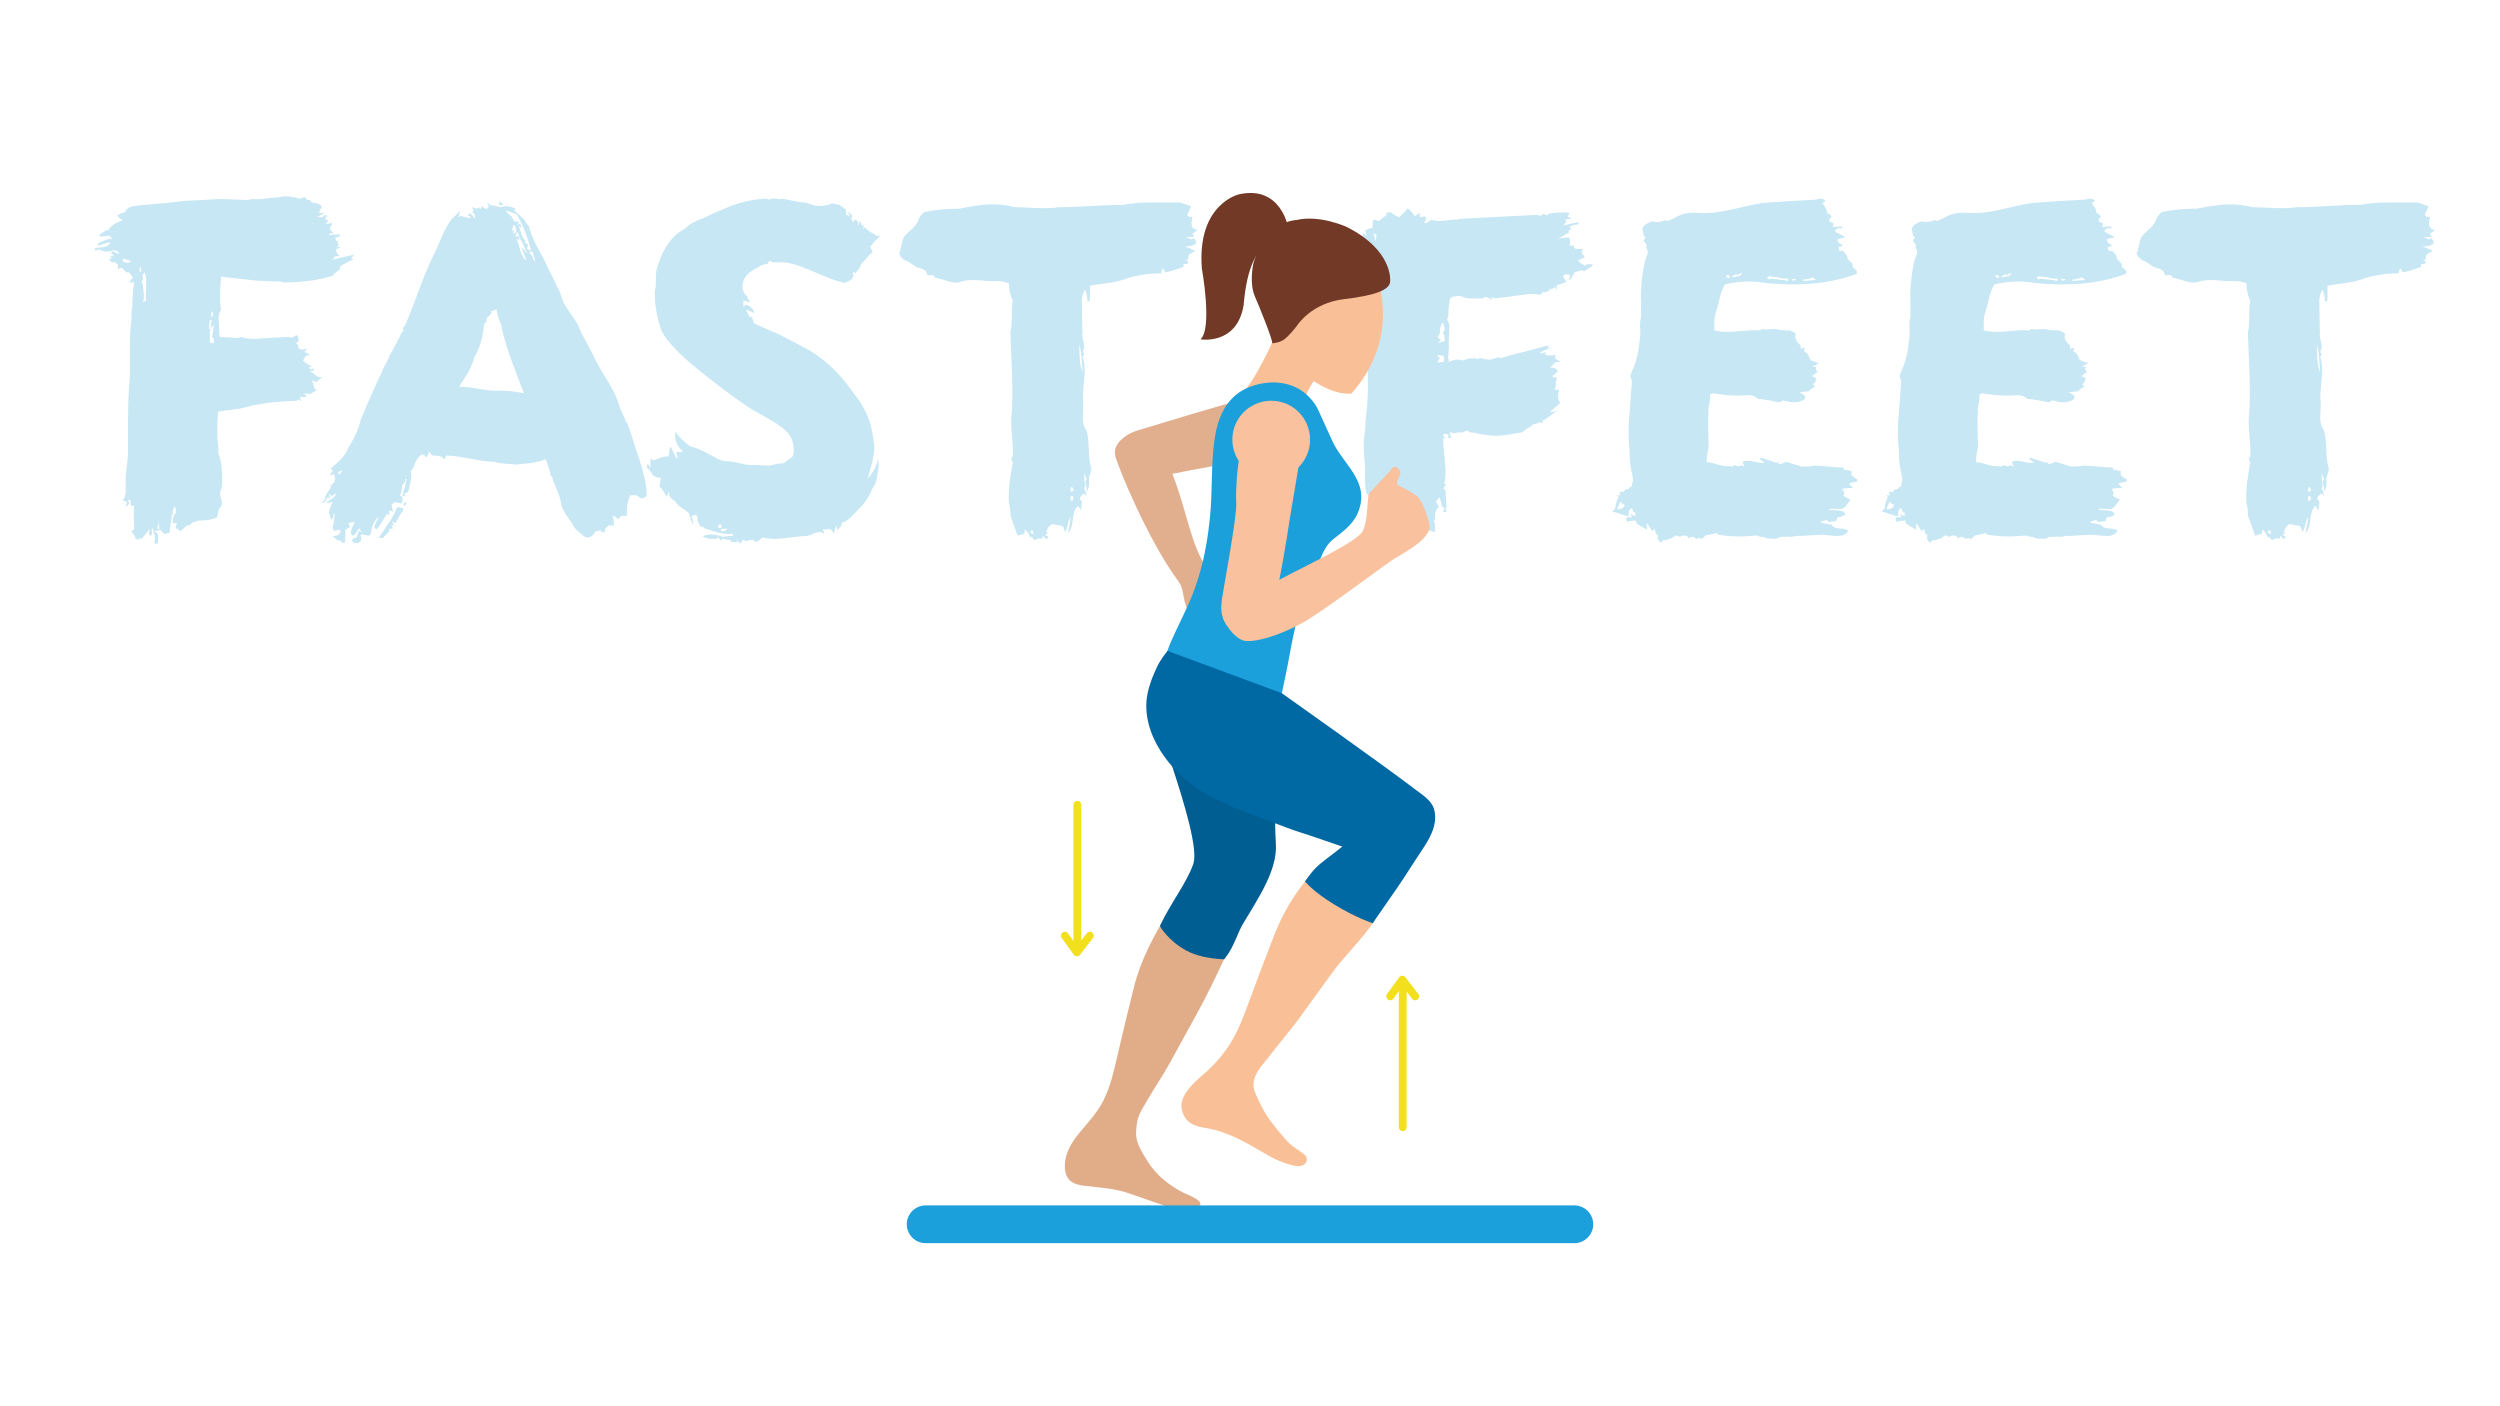 <?xml version="1.0" encoding="UTF-8"?><svg xmlns="http://www.w3.org/2000/svg" width="1920" height="1080" viewBox="0 0 1920 1080"><defs><style>.cls-1{fill:#f9c19d;}.cls-1,.cls-2,.cls-3,.cls-4,.cls-5,.cls-6,.cls-7,.cls-8{stroke-width:0px;}.cls-2{fill:#0068a3;}.cls-3{fill:#c7e7f4;}.cls-9,.cls-5{opacity:.1;}.cls-4,.cls-5{fill:#000;}.cls-6{fill:#1ca0db;}.cls-7{fill:#723926;}.cls-8{fill:#f9c098;}.cls-10{stroke:#1ca0db;stroke-width:29px;}.cls-10,.cls-11{fill:none;stroke-linecap:round;stroke-linejoin:round;}.cls-11{stroke:#f2df1d;stroke-width:6px;}</style></defs><g id="Text"><path class="cls-3" d="M103.1,406.47c0-4.05-.37-7.73-.37-11.78,0-2.21,0-4.05.37-6.26h-2.58c0-1.47-.37-2.94-.37-4.42h-1.84c0,.74.74,1.84,1.1,2.58-.74,1.1-1.84,1.84-2.58,2.58l-.37-.74c.74-1.1.37-1.47,1.1-2.21l-1.47-1.47c-2.94-.37-1.84-1.47-.37-2.21v-1.1c.74-3.68.74,1.84.74-7.36v-4.79c0-7.36,1.84-14.72,1.84-22.82,0-12.88-.37-38.28,1.47-57.79v-23.19c0-10.67.74-16.93,1.1-19.51.37-1.84,0-2.94,0-4.05,0-2.21.37-4.05.74-5.89,0-6.26.37-12.88,1.47-19.14h-4.05l2.94-3.68c-.74-1.47-1.84-2.94-2.94-4.05h-1.84c-1.47-1.1-2.58-2.58-3.68-3.68-1.1.37-2.21.74-2.94,1.47,0-1.47-.37-2.58,0-3.68l-2.58-2.21s-.37.37-.37.74l-3.31-1.1v-2.21h1.84l-1.47-1.84,2.94-.37-2.58-2.21c.37,0,1.1-.74,1.47-1.1l5.15,2.21c-.37-1.84-2.21-2.94-4.05-2.94-.74,0-1.84.37-2.58.74-2.94.37-6.26.37-8.83-1.47-1.1.37-2.21.74-3.31.74v-1.84c4.05-.74,10.31.37,11.78-4.42-2.94.74-6.26,1.47-9.2,2.94v-2.21c3.31-1.47,6.63-3.31,9.94-3.31h.74c-.74-.74-1.84-1.84-2.21-2.58-1.47.37-3.31.74-5.15.74-1.1,0-1.84,0-2.94-.74,2.21-1.84,4.42-3.31,6.63-4.42,0,.37.37.74.37,1.1,1.84-4.42,6.63-6.63,11.41-8.47-1.84-.74-2.94-2.21-4.42-3.31,1.47-.74,2.94-2.21,5.15-2.58l1.1-.37c1.84-4.79,7.73-4.42,11.78-5.15l16.2-1.47c8.1-.37,15.83-2.21,23.93-2.21,5.89,0,15.46-1.1,22.45-1.1l20.24.74c1.1-.37,2.21-.74,3.31-.74,1.47,0,2.58.74,12.88-.74,1.47-.37,2.58-.37,4.05-.37,2.58,0,3.31-.37,5.89-.74,4.05-.74,8.1.37,11.78,1.1.37,0,1.1.37,1.47.74,1.1-.74,2.58-1.1,4.05-1.47.37.74,1.47,1.84,1.84,2.21h1.84l1.47,1.84,5.52,1.1,2.58,2.21c-1.1,1.47-1.84,2.94-2.21,4.79h4.42l-5.89,2.94c1.47,0,2.58.37,4.05.37.37-.74,1.1-1.1,1.84-1.84.37,0,1.1.74,1.47.74l.37.37c-2.21.74-2.21,2.58.74,3.31l-2.21,2.94c1.84-.37,3.31-.74,4.79-1.47v2.21c-2.94,2.21-.74,4.05,1.47,5.89-.74,0-2.21.37-3.31.37v1.47c1.47-.74,3.31-.74,4.79-.74h3.31v1.47l-3.68,1.1,1.47,2.94,1.47-1.1-1.1,1.84c0,.37.74.74.74,1.1,0,.74-.74,1.84-1.1,2.21h3.31l-4.05,1.84c0,2.21,1.1,3.68,2.58,5.15h-2.94l-2.58,2.94c5.89-1.47,11.41-2.94,17.3-4.05-1.1.74-1.84,1.84-2.58,2.58l1.47,1.1c-3.68,1.84-7.36,3.31-10.31,5.52v2.21c-2.21,1.47-4.05,2.94-5.52,4.79-12.15,4.05-25.77,5.15-38.65,5.15-.37-.37-.74-.74-1.1-.74h-2.94c-6.26,0-9.2-.37-16.93-.74l-26.13-2.94c-.37,5.15-.74,10.31-.74,15.83,0,2.94,0,6.26.74,9.2-.74,1.84-1.84,4.05-1.84,6.63v1.1l.74,13.62c4.42,0,8.83.37,12.88.74,1.47,0,2.94-.37,4.05-.74,1.47.37,2.94,1.1,4.79,1.1l4.42.37,17.67-1.1c2.21,0,4.42-.37,6.99-.37,1.47-.37,3.31.37,5.15.37.74,0,1.47-1.1,2.94-1.84l1.47.74c-.74,1.84.74,1.47,0,2.58l.74,1.1c-1.84.74-3.31,2.21-.74,2.94-.37,2.94,1.1,3.68,2.94,3.68,1.47,0,2.94-.37,4.05-.74l-2.21,2.58c1.47.74,2.94,1.47,4.42,2.58-1.1,0-2.58.37-3.31.37l-2.21,3.68c2.21,2.21,4.42,3.31,6.99,4.79-.37,0-1.84.37-2.58.74l1.47,1.47,2.21-1.1c0,.37,0,1.47.37,1.84-1.1.37-2.58.37-3.68.37,3.68.74,5.15,4.79,8.47,4.79.37,0,1.1,0,1.84-.37-1.47,1.47-3.31,2.58-5.15,4.05-1.1-.74-1.84-1.1-2.94-1.1.74,1.84,1.47,4.05,1.84,6.26.37.37,1.47.74,1.84.74-1.84,1.47-4.05,2.58-5.89,3.68,0,0-.37-.74-.74-.74h-3.68l2.58,1.47-1.47,1.1h-4.05l1.47,3.31-2.21-1.47c-.37,0-1.1.74-1.47,1.1-14.36.37-28.71,1.84-43.07,5.89l-2.21.37c-4.05.37-4.42.74-8.83,1.1-1.1,0-5.15,1.1-6.26.74-.37,4.42-.74,10.67-.74,13.25.37,5.15,0,10.31,1.1,15.83l-.37,2.94c2.21,4.79,2.58,9.57,2.94,14.36,0,4.79.74,9.57-.74,13.99-1.84,3.31.74,6.99.74,10.31,0,1.47-.74,2.94-2.21,4.05l-1.47,6.63-1.84.74c-4.42,1.47-5.89,1.47-12.51,1.84l-4.79,1.47-2.21,2.21h-1.84l-3.31,2.94c-.74.37-.37.37-.74.74l-.74.74-4.05-2.58,1.1-3.68h-3.31c.37-1.1.37-2.21.37-2.94v-1.1c.37-.37.74-1.1.74-1.47l-1.84-1.84c.37,5.15-1.47,9.94-1.47,14.72l-3.68,1.1c-1.1-.74-2.58-1.84-3.31-3.31-1.84.74-3.68.74-5.52,1.1v-2.21c-.37,0-1.1.74-1.47,1.1.74,1.47.37,3.31-.37,4.79-.74-.74-1.47-1.1-1.84-1.84l1.1-3.68c-2.21,2.21-4.05,5.15-6.63,7.73l-2.58-1.1c.37.37,1.47,1.47,1.84,2.21l-4.05-1.47v-1.47l-2.94-4.05,2.21-1.47ZM95.01,198.5l-1.1,1.47c1.1,1.47,2.21,1.84,3.31,1.84s2.58-.37,3.68-1.1l-5.89-2.21ZM107.89,208.81c1.1,0,.37-3.31,0-4.05-1.1.74-.74,2.94-.37,4.05h.37ZM112.31,230.89c-.37-1.47-.37-3.31-.37-4.79,0-3.31.37-6.26.37-9.57,0-2.58-.37-5.15-1.1-7.36-.74.74-1.47,1.47-1.84,2.21,0,.74.37,1.47.37,2.21,0,1.1-.37,2.21-1.1,3.68.37,0,.74.74,1.1,1.1,0,2.94.74,5.89.74,8.47,0,1.84,0,3.68-1.1,5.15l2.94-1.1ZM118.93,411.26l-1.47-2.94c3.31-.37,4.05,1.84,4.05,4.42,0,1.84-.37,3.31-.37,4.79h-2.58c0-.74.37-1.47.37-2.21v-4.05ZM120.77,405.73l1.47,1.1v-5.52l-.74,1.84-.74,2.58ZM134.76,392.85c.37-.37.37-.74.37-1.1,0-1.1-.74-2.21-1.1-2.94-1.1,2.21-2.21,4.79-.37,6.99.37-.74,1.1-1.47,1.84-2.21l-.74-.74ZM163.47,263.29l.74.74v-3.68l-1.47-1.84c.37,0,.37-2.58.74-2.58l.74-6.63c-.74,1.1-1.84,1.84-2.58,2.58,0-1.84.74-4.05,1.1-5.89h-1.84c.37,1.47-.37,3.31-.37,4.79s.37,2.58,2.21,2.58c-1.84.37-2.21,1.47-1.47,3.31-.74,2.21.74,4.79-.37,6.63h2.58ZM162.73,238.99c-.37,1.1-.74,2.94-.37,4.42,1.47,0,1.84-3.68.37-4.42ZM251.44,166.11q.37,0,.74-.37c-.37,0-.37.37-.74.37Z"/><path class="cls-3" d="M259.17,411.26l2.21-2.21v-2.21c-1.84,0-3.31.37-4.79,1.1-.37-1.1-1.1-1.84-1.1-2.58.74-3.68,1.47-7.36,1.47-11.04h-.74c0,1.84-.37,3.68-1.47,5.15-1.1-1.84-1.47-4.05-2.21-5.89.74-2.94,1.84-5.52,2.94-8.1l-5.52,1.1c2.94-2.58,6.99-4.05,8.47-7.73-1.47.37-2.58,1.47-3.68,2.21l-2.21-2.21,1.1,4.42-1.84-1.47c-.74,1.1-1.47,2.21-2.21,3.68l-2.94,1.1c1.1-1.1,1.84-2.21,2.94-2.94,0-4.05,2.94-6.63,4.79-9.57h-1.1c1.1-1.47,2.21-2.58,3.68-4.05l.37-2.58c0-1.1-.37-2.21-.74-3.31l-3.31,1.1,2.21-3.68c-.74-.74-1.1-1.47-1.47-1.84,5.15-4.42,11.04-8.83,13.25-15.46,4.42-6.99,8.1-14.36,9.94-22.45,4.42-10.67,9.2-21.35,13.99-32.02l1.1-1.47c1.47-5.52,5.15-9.94,6.99-15.46,2.21-2.94,3.31-6.63,5.52-9.94.37-.37.37-1.1.37-1.47,1.47-1.47,2.21-3.68,2.94-5.52l1.47-1.47v-2.94l1.47-1.47c7.73-17.67,13.25-36.44,21.72-53.74,4.79-9.2,7.73-19.51,13.99-27.97,2.58-2.21,4.79-4.42,6.63-6.99-.37,1.84-.74,3.68-1.47,5.52.74-.37,1.47-.74,1.84-1.1,2.58.74,4.78,1.47,7.36,1.84v-1.84h-2.21l2.21-2.21c1.47,1.47,2.58,2.94,3.68,4.42,0-1.84.37-4.05-2.21-4.79l1.1-1.47-1.1-2.58,3.68,1.1,1.1-1.1,1.47,1.47,1.47-2.21,1.84,1.84h2.21c0-.37.74-1.1,1.1-1.47-.37-1.1-1.1-2.21-1.47-3.31,1.1.74,1.84,1.47,2.58,2.21,2.58,0,5.15.74,7.73,1.47,1.47-.37,2.94-.74,4.79-.74,2.58,0,5.15.74,6.99,2.21-.37,0-.74.74-1.1,1.1l7.73,6.99c1.1,2.21,2.21,3.68,3.68,5.52,2.21,9.57,7.73,18.04,12.15,26.5,2.58,6.63,6.63,12.52,8.83,18.77,2.94,4.05,3.68,8.83,5.52,13.25,3.31,5.52,7.36,10.67,10.67,16.2,3.68,9.57,9.57,18.04,13.62,27.24,6.26,12.52,15.83,23.93,19.14,37.91,0,.37.74,1.1,1.1,1.47.74,2.94,2.58,5.52,3.31,8.47l1.1,1.1c3.31,9.2,5.89,18.4,9.2,27.61,2.58,9.2,5.89,18.4,5.52,28.34-1.47.74-2.58,1.47-3.68,1.84-1.47-.74-2.94-1.84-4.05-2.58h-4.79c-2.21,4.79-2.94,10.31-2.58,15.83h-4.42c-.74,1.1-1.47,1.84-2.21,2.58-1.47-1.1-2.58-2.21-4.42-2.94.74,2.21,1.1,4.79,1.1,7.73h-4.05c-1.1.74-2.21,1.84-2.94,2.94v2.21h-2.94v-1.47c-1.1.37-2.94.74-4.05.74-1.47,2.58-3.68,4.79-5.89,4.79-1.1,0-1.84,0-2.94-.74-2.94-2.58-6.63-4.79-8.47-8.47-2.94-5.52-8.1-9.94-9.2-16.56-1.1-7.36-5.15-13.62-6.99-20.61-.37-.37-1.1-1.1-1.1-1.47-.74-4.42-2.58-8.1-3.68-12.15-7.73,2.94-15.46,3.31-23.56,4.05-5.15-1.1-10.67,0-15.83-2.21-12.51,0-24.66-4.42-37.18-4.79-.37,1.1-.74,2.21-1.47,2.94l-1.84-1.84c-2.21-.74-4.79-1.1-7.36-1.1-.74-.74-1.84-1.84-2.58-2.94-.37,1.84-.74,3.31-2.21,4.42-.74-1.47-1.47-2.21-2.58-2.21-2.21,0-5.15,4.42-5.89,6.63-.74,2.21-1.84,4.79-3.31,6.26.37,1.1.37,2.21.37,3.31,0,4.05-1.47,8.1-2.21,12.15-.74,1.1-2.21,1.1-3.31,1.47l1.47,1.47c-1.1.37-2.21.37-2.94.74,1.47-4.42,2.58-8.83,3.68-13.25h-1.1v2.21c-1.1.74-1.84,1.47-2.58,2.58,0,2.58-.74,5.52-1.47,8.1,1.47.37,1.84,1.47,1.84,2.58s-.37,2.21-.74,3.31l-5.52-1.1-2.21,2.21,1.1,5.52c-1.1-.74-2.21-1.1-2.94-1.47v4.05l-1.47-1.47c-2.94,4.05-4.79,8.47-8.1,12.15-.74-.37-1.47-1.1-1.84-1.47.74-2.94,2.21-5.89,3.68-8.47-3.68,2.94-5.89,7.73-6.26,12.52-.37,1.84-1.1,2.21-2.21,2.21-1.47,0-2.94-.74-4.42-.74-.37,0-1.1,0-1.47.37,1.84,3.68-.37,6.26-3.31,6.26-.74,0-1.1-.37-1.84-.37l-1.47-1.84,1.47-1.84h1.84l2.21-5.52,2.21,1.47-1.84-3.31c-1.84,1.47-2.94,5.52-5.52,5.52-2.94-2.94,1.1-7.36,1.84-10.67l-4.79,1.1,1.1,2.94c-1.1,1.1-3.68,1.47-3.68,3.31,0,.37.37.74.37,1.1-.37,2.58-.37,5.15-.37,7.73h-2.21l-1.84-1.84h-1.84l-3.68-3.31,3.68-.37ZM262.48,361.56c-1.47-.37-2.94,1.47-2.94,2.58,1.47.37,2.94-1.47,2.94-2.58ZM290.83,413.1c2.58-3.68,5.15-7.36,7.36-11.04,3.31-3.68,4.79-8.47,6.99-12.52,1.47.37,2.94.37,4.42.74v1.84c-2.58,2.94-4.05,6.63-5.89,9.57l-2.58-1.1c.37.74.74,1.84,1.47,2.94-.74,0-1.47,0-2.21-.37l1.47,2.58c-.74.37-2.21.37-2.94.37v2.21c-1.84,1.47-3.31,3.31-4.79,4.79h-3.31ZM312.18,385.86c0,1.1-1.1,2.94-2.21,2.21-.74-1.1,1.1-2.58,2.21-2.21ZM373.65,247.09c-.37.37-1.1,1.1-1.84,1.47-.74,9.2-2.94,18.4-7.73,26.13-.37,4.05-2.94,6.99-4.05,10.67-2.58,4.05-5.15,7.73-7.36,11.78,10.31-.37,19.88,3.31,29.82,2.94,6.63-.37,13.25.74,19.88,1.84-6.63-17.3-13.99-34.6-17.67-53-1.47-3.68-2.94-7.36-3.31-11.41-1.47.74-2.94,1.1-4.05,1.47v1.84l-3.68,3.68v2.58ZM386.9,157.28l-3.68.37c.37-.74.37-2.58.37-3.31l3.31,2.94ZM404.57,191.14c1.1.37,2.21.74,3.31,1.47-2.21-9.57-5.89-18.77-10.67-27.61-2.58-1.47-5.89-2.58-8.83-3.31,1.1,1.84,2.58,3.31,4.42,4.42l2.21,4.05h3.68c-.74,1.1-1.1,1.84-1.47,2.94l2.21-1.47c.37,1.1.74,2.21,1.47,3.31-.74-.37-2.21-1.1-2.58-1.47,1.84,3.68,1.84,8.83,5.52,11.41,0,.37-.74.74-1.1.74,1.1.74,1.84,1.84,2.94,2.58l-1.1,2.94ZM393.89,179.73c1.84-.37,2.58-1.47,2.58-2.58,0-1.47-.74-3.31-1.84-4.79l-1.84,5.15,2.21-1.47-1.1,3.68ZM399.78,184.15c-.74-2.21-1.84-4.42-2.58-6.26l-1.47,3.68h2.94v2.94l-2.21-1.47c2.94,5.52,2.58,12.88,7.73,17.3-.74-3.68-2.94-6.63-3.31-10.31,1.47,1.47,2.58,3.31,4.05,4.79-1.1-2.94-2.94-5.89-4.05-9.2l-1.1-1.47ZM409.35,199.24l1.84,1.47-2.21-7.36h-2.58c.74,1.47,1.84,2.58,2.94,4.05v1.84Z"/><path class="cls-3" d="M674.37,352.36c1.1,5.89-.37,11.41-1.47,17.3-.74,2.94-3.31,5.15-4.42,9.2-5.15,9.2-6.63,9.57-15.83,19.14-3.68,3.31-6.26,2.94-6.26,3.68,0,3.31-1.47,2.58-2.94,5.52,0-.74-.74-.74-.74-1.84v-1.84c-1.1,1.84-2.21,3.68-2.21,6.63-.74-1.84-1.84-2.94-2.58-3.68h-5.89c0,.74,1.1,2.94,1.1,3.68-1.1-1.1-2.58-1.47-4.05-1.47-1.1,0-1.84.37-2.94.74-.74-1.1-2.94,2.21-4.05,1.47-1.1,0-1.1.74-1.84.74-8.47,0-16.93,2.21-25.4,2.21-2.94,0-6.26-.37-9.2-1.1-1.84,1.84-3.68,2.94-5.52,3.68v-.74h-1.1v-1.1c-1.84,0-3.68,0-5.89,1.1-.74,0-1.84-1.1-2.58-1.1-1.1,1.1-1.1,1.84-2.21,2.94-.74-1.1-1.84-1.84-2.58-3.68,0,.74.74,2.58.74,2.58h-3.68c-1.1,0-1.84-.74-1.84-1.84-2.21,0-3.68-.37-5.15-.74h-.74l-1.1.74c-.37,0-.74.37-.74.74-.37-1.1-1.1-2.58-1.84-2.58l-1.1,1.1h-3.68c-2.58,0-5.15-.37-6.99-2.21,2.21-.74,4.42-1.1,6.63-1.1,2.58,0,6.63.74,9.2,1.84,2.58-.74,4.79-.74,7.36-.74v-1.84c-1.1,0-2.21.37-3.31.37-6.26,0-12.15-2.58-17.67-4.05-1.1-1.1-2.94-1.84-4.05-1.84-.74-1.84-2.21-3.68-2.21-5.52,0-.74,0-1.1.37-1.47q0-.74-1.1-.74v-1.1c-.74,0-2.58,0-3.68,1.1.74,2.21,1.47,4.42,1.1,6.63-1.47-2.94-2.21-5.89-3.31-9.2-3.31-2.94-8.1-4.79-10.31-8.83-1.84-1.1-3.68-2.94-4.79-4.79v-2.94c-.74.74-.74,2.94-1.84,3.68-1.84-1.84-2.94-5.52-5.89-7.73,1.1-1.84,1.1-4.79,1.1-6.63h-2.94c-1.84-.74-2.94-1.84-3.68-2.94-1.1-1.84-2.94-4.05-4.05-5.15,0-.74.74-1.47,1.1-2.94,0,.74,1.47,2.94,1.84,3.68v-6.99c1.1,0,1.84,1.1,2.94,1.1,3.31-1.47,6.63-2.94,10.31-2.94,1.84,0,.74-6.26,2.21-7.36.37-.37,4.05,8.83,4.79,8.83,1.47,0-.37-2.58-.37-4.79,0,0,5.89.37,4.79-1.1-4.79-3.68-6.26-8.83-5.52-14.72,2.94,4.79,7.73,8.47,11.41,11.41,7.73,1.84,14.36,5.89,20.98,9.57,2.21,1.1,4.79,1.84,6.99,1.84,6.99,0,12.51,2.94,19.51,2.94,3.31-.37,8.47.37,11.78.37,3.68,0,6.26-1.47,9.57-1.47,2.58,0,4.79-1.1,4.79-1.84l4.79-3.31c.74-1.47,1.1-2.94,1.1-4.42,0-4.79-.74-9.2-3.68-12.88-1.47-2.21-6.99-7.36-14.72-11.41-13.62-8.1-10.31-4.42-36.07-23.56-10.31-8.1-42.7-31.29-47.85-46.75-2.58-8.1-4.42-17.3-4.42-27.61,1.84-6.63-.37-13.99,2.58-20.98,4.05-13.25,11.41-21.72,15.83-24.66l5.52-3.68c1.84-1.84,3.31-2.94,5.52-4.05.74,0,3.68-2.21,6.99-2.94,6.63-3.31,8.47-4.05,13.62-6.26,12.15-5.52,22.45-8.47,35.7-9.2,1.1,0,1.1.74,1.1.74,1.84,0,2.58-.74,4.79-.74.74,0,2.58,0,4.79.74l.74-.74c5.89.74,12.52,2.94,18.4,2.94,5.52,1.84,8.1,3.31,13.62,2.58,2.94-.74,5.52-.74,6.63-1.84h.74l5.15,1.1c2.94,1.84,2.58,1.84,5.15,3.68v4.05c1.1,0,2.21.74,2.94,1.84,0-1.84-.74-2.94-1.84-4.05,1.84,0,2.94,2.21,3.68,2.94,0,1.1-.74,1.1-.74,1.84q0,1.1.74,1.1v1.84c1.1-.74,2.21-1.84,2.21-1.84.74,0,1.84,1.1,2.58,1.84,0,1.1-.74,1.84-.74,2.94.74-1.1,1.84-2.94,1.84-3.68,1.1.74,1.1,2.58,1.84,3.68l1.1-1.1c0,1.1,0,2.94-1.1,4.05l1.84-1.84c2.21,2.58,4.79,3.68,7.73,5.52,1.1,1.1,2.94,1.1,4.05,1.1-2.94,2.94-4.79,4.79-6.99,7.73-2.58-1.1,3.31,5.52.37,5.52-1.1.74-1.84,1.84-2.94,2.94-1.1,1.47-3.31,3.68-4.79,5.15-.74,2.94-2.94,5.15-4.79,7.73,0-.74-.74-.74-.74-1.84-2.21,1.1.37,2.94-.74,4.05-.74,2.94-4.05,3.31-6.26,4.79-12.52-1.84-35.34-15.83-47.85-15.83h-6.63c-1.84,0-2.94-1.1-3.68-1.1-2.21,4.42-1.84,1.84-2.58,2.21-1.84,1.1-2.58.74-4.05,1.47-3.31,2.58-13.99,5.52-13.99,16.2,0,3.31,1.47,4.79,2.58,6.26-.37.74,1.1.37,1.1,1.1,0,1.84,1.1,2.94,2.58,4.42-1.84,0-3.68-1.1-5.52-1.1v4.79l1.84-1.84c2.94,1.1,5.89,2.94,6.63,6.63-1.84-.74-4.79-2.58-6.63-2.58l2.94,5.52h1.84l1.47,4.79c5.89,2.94,11.78,5.15,19.88,8.83,6.63,3.68,11.78,5.89,23.56,12.51,9.57,5.89,19.14,14.36,26.5,23.56,2.21,2.58,10.31,13.62,12.15,16.56,3.31,5.52,8.47,13.62,9.94,30.55.37.74.37,1.1.37,1.47,0-.37-.37-.74-.37-1.1l.37,1.47v1.84c0,6.99-3.31,18.04-5.15,23.93,3.68-4.05,6.99-9.57,8.1-15.46ZM554.01,405c1.1-.74-.74-3.68-1.84-1.84-1.84,1.1,0,3.68,1.84,1.84ZM558.8,406.1h-2.58c-1.1,0-2.21,0-2.94.74,0,0,.74,1.47,1.84,1.1l2.58-.74,1.1-1.1Z"/><path class="cls-3" d="M918.78,186.72c-1.84,1.84-4.79,2.58-8.83,2.58,2.94,1.1,5.89,2.21,8.1,3.31-1.84,1.47-5.52,2.21-5.52,4.79,0,.74,0,1.1.37,1.84l-2.58.37,1.47.74.74.74-.37,1.47-3.31.37c0,.74-.37.74.37,1.84-4.42,1.84-9.2,3.31-13.99,4.42-1.1-1.1-1.84-2.21-1.84-2.94-1.47.74-1.47,2.94-1.47,3.68-10.31,0-20.24,1.47-30.18,5.15-8.1,2.58-16.2,2.58-24.66,4.42v10.31c0,1.1-.74,1.84-1.84,1.84,0-2.58-.74-6.26-1.84-9.2-1.84,1.84-1.84,4.79-2.58,7.36l.37,22.82c0,.74,0,1.47.37,2.21-.37.74-.37,1.47-.37,2.58,0,2.94,1.47,5.89,1.47,8.83,0,1.47-.37,2.58-1.1,3.68,0,1.1,1.1,1.1,1.1,2.21l-1.1,1.84c1.1,3.31,1.47,6.99,1.47,10.31,0,7.36-1.47,14.72-1.47,21.72.37,1.47.37,3.31.37,4.79,0,3.31-.37,6.99-.37,10.31s.74,6.63,2.94,9.57c2.58,9.57.74,19.88,3.68,29.45,0,1.84-1.1,2.94-1.1,4.79,0,0-.74.74-.74,1.84v5.52c0,1.84-1.1,3.68-1.84,5.52,0-2.58,0-4.79-1.1-7.36,0-1.1,1.1-1.84,1.1-2.94-1.1-.74-1.1-2.58-1.84-4.42,0,3.68,0,6.26.74,9.94,0,1.1-.74,1.1-.74,2.21.74,1.84,1.84,3.68,1.84,5.52l-1.1-1.1s-.74,0-.74-.74c-1.1.37-3.31,2.58-3.31,4.05,0,.74.37,1.47,1.47,1.84,0,2.58,0,4.79-1.1,7.36,0-.74-.74-2.58-1.84-3.68-5.89,5.52-1.84,14.72-7.73,20.98.74-4.42,1.84-7.73,1.84-10.67v-1.84c-1.84,3.68-1.84,7.36-3.68,11.41-1.1-.74-1.1-2.58-1.84-4.05-2.94-1.1-5.52-1.1-8.47-1.84-1.1.74-2.94,1.84-3.68,4.05,0,0,0,1.1-1.1,1.1,1.1.74,1.1,1.84,1.1,2.58h-1.84c.74,1.1,1.84,1.84,2.58,1.84,0,1.1-.74,1.84-1.84,1.84l-2.58-2.58v2.58c-.37-.37-1.84-.37-2.21-.37-1.47,0-3.31.74-3.68,1.47-1.1-1.1-2.21-1.47-2.21-3.31l-.74,1.47c-1.1-1.1-1.84-2.94-1.84-3.68l-2.94-2.94c0,1.84,0,2.94-.74,3.68-1.84,0-3.68,1.1-4.79,1.1l-5.52-15.46c0-2.58,0-6.26-1.1-9.2-.74-10.67,1.1-20.98,2.94-31.66-1.1-1.84-1.1-2.58-1.1-4.42.74.37,1.1,1.1,1.47,1.47-.37-.37-.37-1.1-.37-1.47.74-10.31-1.84-19.88-1.1-30.18.74-6.99.74-13.99.74-20.61,0-15.09-1.1-30.18-1.47-44.91,1.1-3.31,1.1-10.67,1.1-13.99s0-6.63.74-9.94c-1.84-3.68-2.94-8.47-2.94-13.25-2.94-1.47-6.99-1.84-10.31-1.84h-5.89c-3.68-.37-7.36-.74-11.04-.74-4.05,0-7.73.37-11.41,1.84-5.89.74-12.52-2.94-18.4-3.68,0-1.1-.74-1.84-.74-1.84h-4.79c-.74-5.15-5.52-5.15-8.47-6.26-2.94-1.84-5.89-4.42-9.57-5.52-1.84-2.58-2.58-1.47-3.68-5.15,1.84-4.05,1.84-8.83,3.68-12.52,3.68-4.79,8.83-7.36,10.67-12.15,1.1-3.31,2.94-5.15,4.79-6.99,9.2-1.84,18.77-2.58,27.24-2.58,8.83-1.84,17.3-3.31,25.77-3.31,5.52,0,11.41.74,16.93,2.21,7.36,0,14.72.74,22.09.74,3.68,0,7.36,0,11.04-.74,16.93,0,33.13-1.84,50.06-1.84,8.83-1.84,18.04-1.84,27.24-1.84h16.2l8.47,2.94c-.74,1.84-1.84,4.42-2.94,6.26,0,1.1,1.1,1.1,1.1,1.84h2.94c-.37,1.47-.74,3.31-.74,4.79,0,2.94,1.1,5.15,4.79,5.15-1.1.74-2.94,2.58-4.05,2.58,0,1.1,1.1,1.84,1.1,2.94h-5.89c1.84,1.1,2.94,1.1,3.68,1.84,1.1,0,1.1-.74,2.21-.74,1.1.74,1.1,1.84,1.84,3.68ZM793.63,410.15c0-.74,0-2.94-1.1-2.94-.37,0-.37.37-.74.37-1.1.74,0,2.58,1.84,2.58ZM822.71,374.08c-.74,1.1-.74,2.94,0,3.68,2.21,0,2.21-3.68,0-3.68ZM822.71,380.71c-.74,1.1-.74,2.94,0,4.05,2.21,0,2.21-4.05,0-4.05ZM828.97,264.39c0,7.73,0,15.09,2.58,22.09-.74-8.1-.74-15.46-2.58-22.09Z"/><path class="cls-3" d="M1223.56,202.92c-1.47,2.94-5.15,3.68-6.99,5.52,0,0-1.1,0-1.1-1.1-2.21.74-4.42,1.1-6.26,1.84-1.1,2.58-2.58,4.79-4.42,6.63l1.1-5.15c0,.37-.37.37-.37.37-.74,0-2.58,0-3.31-.74-1.1.74-1.1,1.84-1.84,1.84.74,1.84,1.84,2.58,2.58,4.42-2.58.74-4.42,1.84-7.36,2.58v3.68c-.74-1.84-.74-.74-1.47-2.58,0,1.84-4.42,1.1-4.42,2.94-1.84.74-1.1.74-4.05,1.47,0,0,0-.74-.74-.74,0,.37-.37.74-.74,1.47l-1.84,1.1c-5.15-2.21-17.3,1.1-33.5,2.58-1.84,0-2.58-.74-3.68-.74,2.94,5.15-2.21-1.47-5.52,0v.74c-5.15.37-9.57.37-12.88,0-1.47,0-2.21-.74-3.31-1.1l-2.94-.74c-1.1-.37-1.47.37-2.21.37-2.94,0-4.05.74-4.79,2.21-.37,2.58-1.1,6.63-1.1,9.2,0,2.94,0,4.79-1.1,6.26,1.1,1.84,1.84,3.68,1.84,6.63-.37,1.84,0,4.05-.37,6.99v.37c0,.74-.37,2.58,0,7.73-.37,2.58-.37,4.05-.37,5.52l-.37,2.58.74,1.47c0,1.1-.37.37-.37,1.47,2.58-1.1,5.52-1.84,6.99-1.84,1.84,0,2.94,0,3.68.74,1.1,0,2.58-1.1,4.78-1.47,2.21,0,4.79-.74,7.36.37l1.1-.74c2.58,0,4.42,1.1,6.99,1.1,2.94,0,5.52-1.1,7.36-1.84.74,0,.74.74,1.84.74,6.99-1.84,7.73-2.58,16.2-4.42,6.26-1.47,16.2-4.42,20.61-5.52,0,0-.74,1.1-.74,1.84h2.58c-3.68,1.84-6.26,1.84-8.83,4.42,1.84,0,3.31-.74,5.15-.74,0,0-.74.74-.74,1.84,2.58.74,5.52.74,8.1,0,0,.74-.74,1.84-.74,2.58l4.42,2.94h-3.68l-4.42,4.42h3.68c.74.74,1.47,1.84,2.58,2.58-1.84,1.1-2.58,2.94-4.42,3.68l.74,1.1h2.58c0,1.47-.74,3.31-.74,6.26,0,.74-.74,2.58-.74,3.31h3.31c-.74,3.68-1.84,7.36,1.1,9.94-2.94,2.94-6.26,4.79-8.1,7.36,1.84,0,4.42-.74,6.26-1.84l-11.04,8.1-.74-.74v2.58c-.74,0-1.84,0-1.84-.74-1.84.74-3.68,1.84-5.52,1.84-2.58,2.58-5.15,3.31-8.83,6.26-6.26.74-12.52,2.58-19.14,2.58-2.58,0-5.15,0-8.1-.74-4.42,0-8.1-1.84-12.51-1.84-1.1-1.47-2.21-1.47-3.31-1.1-.37,0-1.1.74-2.21,1.1h-4.42l-.74.74c-1.84,0-2.94-.74-4.79-.74,0,1.84,1.1,3.68,1.1,4.42-1.1,0-1.84-.74-2.58-.74,0-1.1.74-1.84.74-1.84-1.84-1.1-3.68-1.1-4.42,0,0,.74.74,1.84,1.84,2.58h-1.84c0,8.1,1.84,17.3,1.84,25.4,0,3.31,0,6.26-1.1,9.94h1.84l-2.58,3.31c.74,0,.74,1.1,1.84,1.1,0,4.42.74,8.83.74,12.52,0,1.1-.74,1.1-.74,1.84s.74,1.84.74,2.58h-2.58c.74-1.84,1.84-3.31-1.1-4.42,0-2.58-.74-4.42-1.84-6.99-.74.74-1.47,2.58-2.58,3.31,0,1.1,1.1,1.84,1.84,2.94v1.84c-1.84,1.47-2.58,4.42-2.58,6.99v1.84c0,1.1-1.1,1.84-1.1,1.84,0,0,1.1.74,1.1,1.84v6.26c-1.84-.74-4.79-.74-5.52-2.58h-3.68v2.58c-.74,0-1.84.74-2.58.74v3.68h-1.84c1.84-3.68-1.84-8.83,2.58-11.78-.74,0-1.84,1.1-2.58,1.1l-1.1-1.1c-.74,1.1-.74,2.94-.74,3.68-1.1,1.1-2.58,2.94-3.68,3.68,0-3.68-.74-6.26-2.58-8.83,0,2.58.74,6.26-1.84,6.99v4.42s-1.1,1.1-1.84,1.1c-1.1-1.84-1.84-3.68-1.84-5.52l-2.58-2.58h-2.94c0-1.84,0-3.68-.74-4.42-1.1.74-2.94.74-3.68,1.47v6.63c-1.84-1.84-2.58-2.94-4.42-3.68v-2.94l1.84,2.58c-1.84-4.79-1.47-9.94-4.79-13.99v-1.84c-.74-1.1-1.47-1.1-2.58-1.84l-1.84-3.68-3.68-3.68-.74-4.05s0-3.31-.37-5.52c0-2.94.74-7.36-.74-19.88-.37-6.99-.37-11.04.37-15.09l.74-6.99v-1.47c-.74-2.21,4.05-19.88.74-52.64.74-.74-.74-15.09-.74-16.93,0-8.1,1.84-12.88,0-35.34.74,0,.74-1.1.74-1.84l-2.58-2.58q0-1.84.37-3.31l1.47-1.1v-3.68c-1.1,0-1.84-1.1-1.84-1.1v-1.47c-2.58-2.94,2.58-7.73.74-10.31-.74.74-1.84,1.47-2.58,3.31,0-1.84,0-2.58.74-3.31,0-1.1-.74-1.1-.74-1.84.74-1.84.37-3.68.74-5.52l.74-3.31.37-2.94v-3.31l2.58,2.58c0-1.84-.74-2.58-.74-4.42,1.84-.74,3.68-1.84,5.52-1.84v-5.15s.74-1.1,1.84-1.1c.74,0,1.47,1.1,3.31,1.1,1.1-1.84,3.68-2.94,5.52-4.79v-1.84h3.68c1.84,1.84,4.42,2.94,6.26,3.68.74-.74,1.84-2.58,3.68-3.68l2.58-3.31c1.84,1.47,3.68,3.31,5.52,6.26,1.84-1.1,2.58-1.84,3.68-2.94v2.94s.74.74,1.84.74l1.47-.74c1.1,0,1.1.74,1.84,1.84-.74.74-.74,2.58-1.84,3.31h1.84c1.1-.74,2.94-1.47,3.68-2.58,7.36,2.58,14.36-.74,20.98,0,.74-.74,1.47-.74,2.94-.74,0,0,0,.37.37.37v-.37l57.05-2.94,3.31.74c0-.74,1.1-1.47,2.21-1.47l1.84,1.1q1.1,0,1.1-1.1c5.15-1.1,8.47-1.1,13.25-1.1.74,0,2.58,0,3.31.74-.74,1.1-.74,1.84-1.84,1.84,1.1,1.1,1.84,1.1,3.68,2.21-1.84,0-3.68,0-5.15.74l.74,1.84-2.58,2.58c4.42-.74,8.1-1.84,11.78-2.58v1.84c-2.94,0-4.79.74-6.63,1.84,0,.74,1.1.74,1.1,1.84,0,0-1.1.74-1.84.74v2.58h-1.84c-1.84,1.84-4.42,2.94-6.26,3.68,2.58,0,5.52-.74,8.1-.74,1.84,1.84.74,4.42.74,6.26h2.94c0,.74.74,1.84,1.84,2.58h5.15c0,1.1-.74,1.84-.74,2.94l2.58,3.68c-1.84.74-3.68.74-5.15,2.58,1.47,1.84,3.31,2.58,5.15,3.68,0,0,1.1-1.1,1.84-1.1h4.42ZM1054.23,188.56h-1.1v3.68l-2.94-6.99c-.74,2.58-.37,4.79-1.1,6.99,2.94,4.42-.37,9.94,3.31,12.52,0-1.84.74-4.42-1.84-5.52.74-.74.74-2.58,1.84-4.42l.37,4.42,1.47-.74c-1.84-3.68,0-6.26,0-9.94ZM1057.55,180.47c-.74,0-1.47-1.1-2.58-1.1,0,1.84,1.1,3.68,1.84,6.63v-3.68c0-1.1.74-1.84.74-1.84ZM1109.82,261.81c-.37-1.1-.74-2.94-.74-4.42l-.74-1.1c0-1.1.37-1.84,1.1-2.58,0-3.68-1.1-4.42-1.1-6.26l-1.47,1.84c-.74,2.58-1.47,4.05-.74,5.89l-1.84,4.05c.74.74,1.84,1.84,2.58,1.84-.74.74-1.84,1.47-2.58,2.58,2.21-.74,3.68-1.47,5.52-1.84ZM1109.45,275.06c-.74,0-.74-.74-.74-1.84-1.84,0-3.68-.74-4.42-.74v1.84h1.84c-1.1,1.84-1.84,2.58-1.84,4.42,1.84-.74,2.58-.74,4.42-.74,0-1.1,0-1.84.74-2.94Z"/><path class="cls-3" d="M1426.37,369.66c-1.84,1.1-4.42.37-6.26,1.84l2.94,3.31c-2.94,0-5.89,0-8.47.74,1.1.74,1.84,2.58,1.84,3.31,0,1.1-.74,1.1-.74,1.84,1.47,1.1,3.68,2.21,5.52,2.94-1.84,2.58-4.05,6.63-7.36,7.36l-8.1-.37-1.1,1.1c3.68,0,7.36,0,11.04,1.1.74.74,1.47,1.84,1.47,2.58-1.47.74-3.31,1.84-5.89,1.84l-1.1,2.94-5.52.74c-.74-.74-1.47-.74-1.47-1.84-2.21,1.1-4.05,1.1-4.79,1.84l.74.74c2.94,0,4.79,1.1,7.36,1.1,2.58,4.79,9.2,1.84,12.88,4.79l-1.1,1.84c-2.21,1.84-4.42,2.21-6.99,2.21-5.52,0-10.31-1.47-15.46-.74-4.79,0-9.2.74-13.99.74,0-.74-7.36,1.47-7.73.37-.37.37-7.73.37-6.99.37-1.1.74-1.84.74-2.58,1.47-6.26-.37-6.99.37-9.94-1.47-1.84,0-3.31,0-5.15-1.1-4.79.37-9.2.74-13.62.74-5.52,0-11.04-.37-16.56-1.47q-.74-1.1-1.47-1.1c-2.58,1.1-5.52,1.1-8.1,1.84-.74,1.1-1.84,1.84-2.58,2.58-.74,0-1.84-.74-2.58-.74,0,0-1.1.74-1.84.74-.74-.74-1.84-1.47-1.84-1.47h-2.58s-.74.74-.74,1.47c-1.1-1.84-2.58-2.58-4.42-2.58-1.1,0-2.21.37-2.94,1.1-1.47-1.1-2.58-1.1-3.31-1.1l-2.58,1.84c-1.84.74-4.42,1.84-6.26,1.84h-.74s-1.1.74-1.1,1.84c-.74-.37-1.47-.37-2.58-1.84,0-1.1-.74-1.84-.74-1.84,0-.74.74-.74.74-1.84-1.84-.74-2.58-2.58-2.58-5.15-1.1.74-1.84,1.84-1.84,1.84-1.84-1.84-2.58-4.42-4.42-6.26v5.15c-2.58-1.84-5.15-2.58-8.1-5.15v-1.84c-2.58,0-4.42,0-6.99,1.1,0-1.1-.74-1.84-.74-1.84,0-1.1.74-1.84.74-1.84h3.68c0-.74-1.1-1.84-1.1-2.58l3.68,1.84v-2.94c-1.84,0-1.84-1.47-2.58-3.31-2.58.74-2.58,3.31-2.58,6.26-5.52-1.1-7.36-2.58-12.51-3.68l2.21-2.21c.37-1.1,0-4.05,2.58-8.83l-1.1-1.47h2.58c0-.74-.74-1.47-.74-2.58h3.31c0-.74,1.1-1.84,1.1-1.84,3.31,0,2.58-1.47,5.15-2.58,0-.74-.37-1.47,0-1.84.74-1.1.74-2.21.74-3.31,0-4.05-2.58-7.73-2.58-22.08-.74-6.63-.74-13.62-.74-19.51l2.58-34.23-1.1-2.94c-.74-3.31,5.52-8.47,6.99-28.34,1.47-4.79-.74-11.78,1.1-17.3v-13.25c-.74-6.99,1.47-29.45,5.15-35.7,0-1.84-.37-3.68-1.47-5.52,0,0,.74,0,.74-1.1l-2.58-3.31c.74-1.1.74-1.84,1.84-2.58-2.94-2.21-1.47-1.47-1.84-2.94-.37-1.1-.74-2.21-.74-2.94,0-3.68,4.05-5.15,7.73-6.63,1.1.74,2.21.74,3.31.74,2.58,0,4.79-1.1,7.36-1.47,0,0,0,.74.74.74,1.1-.74,2.58-.74,6.99-3.31s10.31-3.68,16.93-2.94c16.56,1.1,32.39-5.15,49.32-7.73,13.99-1.1,27.97-1.84,41.23-2.58.74-.37,1.84-.74,2.58-.74,2.21,0,4.05.74,4.05,1.84,0,.37-.74,1.1-2.21,1.47,1.84,2.58,3.68,4.42,3.68,7.73,1.84.74,3.31,1.84,3.31,2.94,0,.37-.37,1.1-1.47,1.47v1.84c.74,1.1,2.58,1.1,3.31,1.84,0,.74-.74,1.84-.74,2.58,2.58,0,3.31,0,6.26-.37l1.47,1.47h-4.05c-1.1.74-1.84,1.47-1.84,1.84,0,1.84,5.89,2.94,7.73,5.15-2.58.74-4.42.74-5.89,1.47,0,2.94,2.58,3.68,4.05,4.42-.74,1.1-2.58,1.1-3.31,1.84,0,1.1.74,1.84.74,2.58h2.58c1.84,1.84,3.68,3.68,3.68,6.26l3.68,3.68v1.84c.74,1.47,2.58,2.58,3.31,3.31v2.58c-15.83,5.89-32.02,8.1-48.22,8.1-7.36,0-14.72-.37-22.09-1.1-4.42-.74-8.47-1.1-12.88-1.1-5.89,0-11.78.74-18.04,2.21-3.68,6.26-4.42,13.25-6.26,19.51-1.47,3.31-1.84,6.63-1.84,9.94v5.89c2.94.74,6.26,1.1,9.57,1.1,8.47,0,17.3-1.84,25.77-1.1q.74-1.1,1.84-1.1c.74.37,1.84.37,2.94.37,2.21,0,4.42-.37,6.63-.37,3.68,1.1,8.1,1.1,11.41,1.1,1.84.74,2.94,1.47,4.42,2.58-.37.74-.37,1.47-.37,2.21,0,2.58,1.84,5.15,4.05,6.63v2.58c.74,0,2.58-.74,3.31-.74,0,.74-1.47,2.58,0,3.31,2.94,1.1,2.94,4.42,4.42,6.26,1.84.74,3.68,1.84,6.26,1.84-1.84,1.47-2.58,2.58-4.42,2.58v.74h2.58c-.74,1.84-.74,2.58,1.1,3.68l-4.42,3.31c.74,1.1,2.58,1.1,3.31,1.84-.74,1.1-.74,1.84-.74,2.58-.74,1.1-1.84,1.84-1.84,1.84,0,1.1,1.1,1.1,1.84,1.84-1.84.74-3.68,1.84-5.15,3.68-1.84,0-4.42.74-7.36.74,1.84.74,2.94,1.84,4.42,2.58v2.58c-2.58,1.84-5.52,2.58-8.1,2.58-2.94,0-5.89-.74-8.47-1.47-.74,0-1.84.74-2.58,1.47-5.52-.74-11.41-2.58-16.93-2.58-2.58-2.58-5.15-2.94-8.1-2.94-2.21,0-4.79.37-6.63.37-7.36,0-13.25-.74-20.24-1.84,0,0-1.1,1.1-1.84,1.1.74,4.42-1.84,8.83-1.1,13.25-.37,2.94-.37,5.89-.37,9.2,0,5.89.37,12.15.37,18.04-.74,3.31-1.47,6.99-1.47,11.41,5.52,0,9.57,2.94,15.09,2.94,1.47,0,2.94,0,4.79.37q.74-1.1,1.47-1.1c1.84,1.1,3.68,1.1,5.52,0,.74,0,.74,1.1,1.84,1.1,0-1.1-1.1-2.94-1.1-3.68,1.1-.74,2.58-.74,3.68-.74,4.42,0,8.47,2.21,13.25,1.47-11.78-8.47,6.99,0,9.2,0,1.1,0,2.94-1.84,1.1,1.1,2.94,0,4.42-1.1,6.26-1.84l11.78,3.68c3.68,0,6.26,0,9.57-.74,6.63,0,13.99,1.47,22.45,1.47,0,1.1.74,1.1.74,1.84,2.21,0,3.68.74,5.52.74v3.31c1.1.74,3.68,3.31,4.79,3.31l-.37,1.47ZM1247.85,387.7c-1.84-.37-2.58-1.47-3.31-2.58-1.1,2.21-2.58,5.52-2.58,5.89,2.58,0,4.79,0,5.89-3.31ZM1325.51,212.12c.74,1.47,2.94,1.84,2.94.74,0,0,0-.37-.37-.74,0-1.84-2.58-.74-2.58,0ZM1329.93,212.12c0,.74,1.1.74,1.1.74,2.58-.74,5.89,0,6.99-3.31-1.84.74-2.58.74-3.68,1.84-.74,0-.74-1.1-.74-1.1-1.84,1.1-2.58,1.84-3.68,1.84ZM1357.17,212.86c0,1.1,1.1,1.1,1.84,1.84l1.1-.74c4.42.74,8.83.74,13.25,1.84v-1.84c-2.94,0-5.52,0-8.1-1.1-1.84,0-3.68,0-6.26-.74l-1.84.74ZM1375.94,214.7c0,1.1,2.58,1.1,3.31,0,0-.74-2.58-.74-3.31,0ZM1384.78,215.8l9.57-.74c0-1.1-1.84-1.1-1.84-2.21-2.58,1.1-5.15,1.84-7.73,1.84v1.1Z"/><path class="cls-3" d="M1633.23,369.66c-1.84,1.1-4.42.37-6.26,1.84l2.94,3.31c-2.94,0-5.89,0-8.47.74,1.1.74,1.84,2.58,1.84,3.31,0,1.1-.74,1.1-.74,1.84,1.47,1.1,3.68,2.21,5.52,2.94-1.84,2.58-4.05,6.63-7.36,7.36l-8.1-.37-1.1,1.1c3.68,0,7.36,0,11.04,1.1.74.74,1.47,1.84,1.47,2.58-1.47.74-3.31,1.84-5.89,1.84l-1.1,2.94-5.52.74c-.74-.74-1.47-.74-1.47-1.84-2.21,1.1-4.05,1.1-4.79,1.84l.74.74c2.94,0,4.79,1.1,7.36,1.1,2.58,4.79,9.2,1.84,12.88,4.79l-1.1,1.84c-2.21,1.84-4.42,2.21-6.99,2.21-5.52,0-10.31-1.47-15.46-.74-4.79,0-9.2.74-13.99.74,0-.74-7.36,1.47-7.73.37-.37.37-7.73.37-6.99.37-1.1.74-1.84.74-2.58,1.47-6.26-.37-6.99.37-9.94-1.47-1.84,0-3.31,0-5.15-1.1-4.78.37-9.2.74-13.62.74-5.52,0-11.04-.37-16.56-1.47q-.74-1.1-1.47-1.1c-2.58,1.1-5.52,1.1-8.1,1.84-.74,1.1-1.84,1.84-2.58,2.58-.74,0-1.84-.74-2.58-.74,0,0-1.1.74-1.84.74-.74-.74-1.84-1.47-1.84-1.47h-2.58s-.74.74-.74,1.47c-1.1-1.84-2.58-2.58-4.42-2.58-1.1,0-2.21.37-2.94,1.1-1.47-1.1-2.58-1.1-3.31-1.1l-2.58,1.84c-1.84.74-4.42,1.84-6.26,1.84h-.74s-1.1.74-1.1,1.84c-.74-.37-1.47-.37-2.58-1.84,0-1.1-.74-1.84-.74-1.84,0-.74.74-.74.74-1.84-1.84-.74-2.58-2.58-2.58-5.15-1.1.74-1.84,1.84-1.84,1.84-1.84-1.84-2.58-4.42-4.42-6.26v5.15c-2.58-1.84-5.15-2.58-8.1-5.15v-1.84c-2.58,0-4.42,0-6.99,1.1,0-1.1-.74-1.84-.74-1.84,0-1.1.74-1.84.74-1.84h3.68c0-.74-1.1-1.84-1.1-2.58l3.68,1.84v-2.94c-1.84,0-1.84-1.47-2.58-3.31-2.58.74-2.58,3.31-2.58,6.26-5.52-1.1-7.36-2.58-12.51-3.68l2.21-2.21c.37-1.1,0-4.05,2.58-8.83l-1.1-1.47h2.58c0-.74-.74-1.47-.74-2.58h3.31c0-.74,1.1-1.84,1.1-1.84,3.31,0,2.58-1.47,5.15-2.58,0-.74-.37-1.47,0-1.84.74-1.1.74-2.21.74-3.31,0-4.05-2.58-7.73-2.58-22.08-.74-6.63-.74-13.62-.74-19.51l2.58-34.23-1.1-2.94c-.74-3.31,5.52-8.47,6.99-28.34,1.47-4.79-.74-11.78,1.1-17.3v-13.25c-.74-6.99,1.47-29.45,5.15-35.7,0-1.84-.37-3.68-1.47-5.52,0,0,.74,0,.74-1.1l-2.58-3.31c.74-1.1.74-1.84,1.84-2.58-2.94-2.21-1.47-1.47-1.84-2.94-.37-1.1-.74-2.21-.74-2.94,0-3.68,4.05-5.15,7.73-6.63,1.1.74,2.21.74,3.31.74,2.58,0,4.79-1.1,7.36-1.47,0,0,0,.74.74.74,1.1-.74,2.58-.74,6.99-3.31s10.31-3.68,16.93-2.94c16.56,1.1,32.39-5.15,49.32-7.73,13.99-1.1,27.97-1.84,41.23-2.58.74-.37,1.84-.74,2.58-.74,2.21,0,4.05.74,4.05,1.84,0,.37-.74,1.1-2.21,1.47,1.84,2.58,3.68,4.42,3.68,7.73,1.84.74,3.31,1.84,3.31,2.94,0,.37-.37,1.1-1.47,1.47v1.84c.74,1.1,2.58,1.1,3.31,1.84,0,.74-.74,1.84-.74,2.58,2.58,0,3.31,0,6.26-.37l1.47,1.47h-4.05c-1.1.74-1.84,1.47-1.84,1.84,0,1.84,5.89,2.94,7.73,5.15-2.58.74-4.42.74-5.89,1.47,0,2.94,2.58,3.68,4.05,4.42-.74,1.1-2.58,1.1-3.31,1.84,0,1.1.74,1.84.74,2.58h2.58c1.84,1.84,3.68,3.68,3.68,6.26l3.68,3.68v1.84c.74,1.47,2.58,2.58,3.31,3.31v2.58c-15.83,5.89-32.02,8.1-48.22,8.1-7.36,0-14.72-.37-22.09-1.1-4.42-.74-8.47-1.1-12.88-1.1-5.89,0-11.78.74-18.04,2.21-3.68,6.26-4.42,13.25-6.26,19.51-1.47,3.31-1.84,6.63-1.84,9.94v5.89c2.94.74,6.26,1.1,9.57,1.1,8.47,0,17.3-1.84,25.77-1.1q.74-1.1,1.84-1.1c.74.37,1.84.37,2.94.37,2.21,0,4.42-.37,6.63-.37,3.68,1.1,8.1,1.1,11.41,1.1,1.84.74,2.94,1.47,4.42,2.58-.37.74-.37,1.47-.37,2.21,0,2.58,1.84,5.15,4.05,6.63v2.58c.74,0,2.58-.74,3.31-.74,0,.74-1.47,2.58,0,3.31,2.94,1.1,2.94,4.42,4.42,6.26,1.84.74,3.68,1.84,6.26,1.84-1.84,1.47-2.58,2.58-4.42,2.58v.74h2.58c-.74,1.84-.74,2.58,1.1,3.68l-4.42,3.31c.74,1.1,2.58,1.1,3.31,1.84-.74,1.1-.74,1.84-.74,2.58-.74,1.1-1.84,1.84-1.84,1.84,0,1.1,1.1,1.1,1.84,1.84-1.84.74-3.68,1.84-5.15,3.68-1.84,0-4.42.74-7.36.74,1.84.74,2.94,1.84,4.42,2.58v2.58c-2.58,1.84-5.52,2.58-8.1,2.58-2.94,0-5.89-.74-8.47-1.47-.74,0-1.84.74-2.58,1.47-5.52-.74-11.41-2.58-16.93-2.58-2.58-2.58-5.15-2.94-8.1-2.94-2.21,0-4.79.37-6.63.37-7.36,0-13.25-.74-20.24-1.84,0,0-1.1,1.1-1.84,1.1.74,4.42-1.84,8.83-1.1,13.25-.37,2.94-.37,5.89-.37,9.2,0,5.89.37,12.15.37,18.04-.74,3.31-1.47,6.99-1.47,11.41,5.52,0,9.57,2.94,15.09,2.94,1.47,0,2.94,0,4.79.37q.74-1.1,1.47-1.1c1.84,1.1,3.68,1.1,5.52,0,.74,0,.74,1.1,1.84,1.1,0-1.1-1.1-2.94-1.1-3.68,1.1-.74,2.58-.74,3.68-.74,4.42,0,8.47,2.21,13.25,1.47-11.78-8.47,6.99,0,9.2,0,1.1,0,2.94-1.84,1.1,1.1,2.94,0,4.42-1.1,6.26-1.84l11.78,3.68c3.68,0,6.26,0,9.57-.74,6.63,0,13.99,1.47,22.45,1.47,0,1.1.74,1.1.74,1.84,2.21,0,3.68.74,5.52.74v3.31c1.1.74,3.68,3.31,4.79,3.31l-.37,1.47ZM1454.71,387.7c-1.84-.37-2.58-1.47-3.31-2.58-1.1,2.21-2.58,5.52-2.58,5.89,2.58,0,4.79,0,5.89-3.31ZM1532.38,212.12c.74,1.47,2.94,1.84,2.94.74,0,0,0-.37-.37-.74,0-1.84-2.58-.74-2.58,0ZM1536.79,212.12c0,.74,1.1.74,1.1.74,2.58-.74,5.89,0,6.99-3.31-1.84.74-2.58.74-3.68,1.84-.74,0-.74-1.1-.74-1.1-1.84,1.1-2.58,1.84-3.68,1.84ZM1564.03,212.86c0,1.1,1.1,1.1,1.84,1.84l1.1-.74c4.42.74,8.83.74,13.25,1.84v-1.84c-2.94,0-5.52,0-8.1-1.1-1.84,0-3.68,0-6.26-.74l-1.84.74ZM1582.8,214.7c0,1.1,2.58,1.1,3.31,0,0-.74-2.58-.74-3.31,0ZM1591.64,215.8l9.57-.74c0-1.1-1.84-1.1-1.84-2.21-2.58,1.1-5.15,1.84-7.73,1.84v1.1Z"/><path class="cls-3" d="M1869.17,186.72c-1.84,1.84-4.79,2.58-8.83,2.58,2.94,1.1,5.89,2.21,8.1,3.31-1.84,1.47-5.52,2.21-5.52,4.79,0,.74,0,1.1.37,1.84l-2.58.37,1.47.74.74.74-.37,1.47-3.31.37c0,.74-.37.74.37,1.84-4.42,1.84-9.2,3.31-13.99,4.42-1.1-1.1-1.84-2.21-1.84-2.94-1.47.74-1.47,2.94-1.47,3.68-10.31,0-20.25,1.47-30.18,5.15-8.1,2.58-16.2,2.58-24.66,4.42v10.31c0,1.1-.74,1.84-1.84,1.84,0-2.58-.74-6.26-1.84-9.2-1.84,1.84-1.84,4.79-2.58,7.36l.37,22.82c0,.74,0,1.47.37,2.21-.37.74-.37,1.47-.37,2.58,0,2.94,1.47,5.89,1.47,8.83,0,1.47-.37,2.58-1.1,3.68,0,1.1,1.1,1.1,1.1,2.21l-1.1,1.84c1.1,3.31,1.47,6.99,1.47,10.31,0,7.36-1.47,14.72-1.47,21.72.37,1.47.37,3.31.37,4.79,0,3.31-.37,6.99-.37,10.31s.74,6.63,2.94,9.57c2.58,9.57.74,19.88,3.68,29.45,0,1.84-1.1,2.94-1.1,4.79,0,0-.74.74-.74,1.84v5.52c0,1.84-1.1,3.68-1.84,5.52,0-2.58,0-4.79-1.1-7.36,0-1.1,1.1-1.84,1.1-2.94-1.1-.74-1.1-2.58-1.84-4.42,0,3.68,0,6.26.74,9.94,0,1.1-.74,1.1-.74,2.21.74,1.84,1.84,3.68,1.84,5.52l-1.1-1.1s-.74,0-.74-.74c-1.1.37-3.31,2.58-3.31,4.05,0,.74.37,1.47,1.47,1.84,0,2.58,0,4.79-1.1,7.36,0-.74-.74-2.58-1.84-3.68-5.89,5.52-1.84,14.72-7.73,20.98.74-4.42,1.84-7.73,1.84-10.67v-1.84c-1.84,3.68-1.84,7.36-3.68,11.41-1.1-.74-1.1-2.58-1.84-4.05-2.94-1.1-5.52-1.1-8.47-1.84-1.1.74-2.94,1.84-3.68,4.05,0,0,0,1.1-1.1,1.1,1.1.74,1.1,1.84,1.1,2.58h-1.84c.74,1.1,1.84,1.84,2.58,1.84,0,1.1-.74,1.84-1.84,1.84l-2.58-2.58v2.58c-.37-.37-1.84-.37-2.21-.37-1.47,0-3.31.74-3.68,1.47-1.1-1.1-2.21-1.47-2.21-3.31l-.74,1.47c-1.1-1.1-1.84-2.94-1.84-3.68l-2.94-2.94c0,1.84,0,2.94-.74,3.68-1.84,0-3.68,1.1-4.79,1.1l-5.52-15.46c0-2.58,0-6.26-1.1-9.2-.74-10.67,1.1-20.98,2.94-31.66-1.1-1.84-1.1-2.58-1.1-4.42.74.37,1.1,1.1,1.47,1.47-.37-.37-.37-1.1-.37-1.47.74-10.31-1.84-19.88-1.1-30.18.74-6.99.74-13.99.74-20.61,0-15.09-1.1-30.18-1.47-44.91,1.1-3.31,1.1-10.67,1.1-13.99s0-6.63.74-9.94c-1.84-3.68-2.94-8.47-2.94-13.25-2.94-1.47-6.99-1.84-10.31-1.84h-5.89c-3.68-.37-7.36-.74-11.04-.74-4.05,0-7.73.37-11.41,1.84-5.89.74-12.52-2.94-18.4-3.68,0-1.1-.74-1.84-.74-1.84h-4.79c-.74-5.15-5.52-5.15-8.47-6.26-2.94-1.84-5.89-4.42-9.57-5.52-1.84-2.58-2.58-1.47-3.68-5.15,1.84-4.05,1.84-8.83,3.68-12.52,3.68-4.79,8.83-7.36,10.67-12.15,1.1-3.31,2.94-5.15,4.79-6.99,9.2-1.84,18.77-2.58,27.24-2.58,8.83-1.84,17.3-3.31,25.77-3.31,5.52,0,11.41.74,16.93,2.21,7.36,0,14.72.74,22.09.74,3.68,0,7.36,0,11.04-.74,16.93,0,33.13-1.84,50.06-1.84,8.83-1.84,18.04-1.84,27.24-1.84h16.2l8.47,2.94c-.74,1.84-1.84,4.42-2.94,6.26,0,1.1,1.1,1.1,1.1,1.84h2.94c-.37,1.47-.74,3.31-.74,4.79,0,2.94,1.1,5.15,4.79,5.15-1.1.74-2.94,2.58-4.05,2.58,0,1.1,1.1,1.84,1.1,2.94h-5.89c1.84,1.1,2.94,1.1,3.68,1.84,1.1,0,1.1-.74,2.21-.74,1.1.74,1.1,1.84,1.84,3.68ZM1744.02,410.15c0-.74,0-2.94-1.1-2.94-.37,0-.37.37-.74.37-1.1.74,0,2.58,1.84,2.58ZM1773.1,374.08c-.74,1.1-.74,2.94,0,3.68,2.21,0,2.21-3.68,0-3.68ZM1773.1,380.71c-.74,1.1-.74,2.94,0,4.05,2.21,0,2.21-4.05,0-4.05ZM1779.36,264.39c0,7.73,0,15.09,2.58,22.09-.74-8.1-.74-15.46-2.58-22.09Z"/></g><g id="Grafik"><path class="cls-11" d="M1077.29,865.7v-106.33"/><polyline class="cls-11" points="1067.69 765.21 1076.97 752.38 1086.89 765.21"/><path class="cls-11" d="M827.4,618.09v106.33"/><polyline class="cls-11" points="817.8 718.58 827.07 731.42 837 718.58"/><path class="cls-8" d="M956.7,701.25s-15.88,33.87-16,34.13c-6.65,14.19-13.52,28.62-21.07,42.36-7.08,12.88-14.16,25.77-21.23,38.65-5.2,9.46-11.4,18.4-16.76,27.78-6.21,10.88-8.43,12.09-9.13,25.25-.43,8.01,4.15,14.91,9.33,23.2,6.31,10.09,16.92,18.44,27.62,23.66,3.23,1.57,13.34,5.24,12.38,8.66l-.36,1.3c-1.02,3.65-4.59,5.99-8.35,5.48-2.14-.29-3.99-.54-4.02-.55-11.99-4.47-28.64-9.87-38.93-13.64-14.41-5.28-23.04-4.99-38.31-6.99-7.86-1.03-13.81-4.06-14.07-14.46-.24-9.3,4.34-17.41,9.94-24.5,5.03-6.36,10.68-12.27,15.28-18.96,6.48-9.41,9.89-20.02,12.59-31.02.44-1.78.86-3.57,1.28-5.36,0,0,7.32-31.05,7.32-31.05,0,0,6.37-25.85,6.66-27.05,5.12-20.78,15.28-39.43,26.18-57.65.11-.19.24-.36.39-.53l12.42-13.68,46.83,14.96Z"/><path class="cls-2" d="M899.19,585.26c10.81,32.83,21.11,67.28,17.26,78.3-5.15,14.73-17.7,30.42-25.64,47.65,0,0,5.98,11.23,20.71,19.05,7.2,3.82,17.36,6.05,28.54,6.49.21,0,.9-1.06,1.04-1.23,3.6-4.52,6.1-9.91,8.41-15.19.21-.49.42-.98.63-1.47,1.27-2.94,2.45-5.94,4.08-8.71,11.89-20.11,27.11-41.86,25.61-62.46-.57-7.84-.81-29.99-1.1-55.97"/><g class="cls-9"><path class="cls-4" d="M956.7,701.25s-15.88,33.87-16,34.13c-6.65,14.19-13.52,28.62-21.07,42.36-7.08,12.88-14.16,25.77-21.23,38.65-5.2,9.46-11.4,18.4-16.76,27.78-6.21,10.88-8.43,12.09-9.13,25.25-.43,8.01,4.15,14.91,9.33,23.2,6.31,10.09,16.92,18.44,27.62,23.66,3.23,1.57,13.34,5.24,12.38,8.66l-.36,1.3c-1.02,3.65-4.59,5.99-8.35,5.48-2.14-.29-3.99-.54-4.02-.55-11.99-4.47-28.64-9.87-38.93-13.64-14.41-5.28-23.04-4.99-38.31-6.99-7.86-1.03-13.81-4.06-14.07-14.46-.24-9.3,4.34-17.41,9.94-24.5,5.03-6.36,10.68-12.27,15.28-18.96,6.48-9.41,9.89-20.02,12.59-31.02.44-1.78.86-3.57,1.28-5.36,0,0,7.32-31.05,7.32-31.05,0,0,6.37-25.85,6.66-27.05,5.12-20.78,15.28-39.43,26.18-57.65.11-.19.24-.36.39-.53l12.42-13.68,46.83,14.96Z"/><path class="cls-4" d="M899.19,585.26c10.81,32.83,21.11,67.28,17.26,78.3-5.15,14.73-17.7,30.42-25.64,47.65,0,0,5.98,11.23,20.71,19.05,7.2,3.82,17.36,6.05,28.54,6.49.21,0,.9-1.06,1.04-1.23,3.6-4.52,6.1-9.91,8.41-15.19.21-.49.42-.98.63-1.47,1.27-2.94,2.45-5.94,4.08-8.71,11.89-20.11,27.11-41.86,25.61-62.46-.57-7.84-.81-29.99-1.1-55.97"/></g><path class="cls-1" d="M964.8,303.95c-22.62,5.67-80.07,23.35-90.72,26.51s-19.3,10.96-17.64,19.16c1.66,8.21,25.82,66.26,48.21,96.26,6.52,8.74,1.53,14.64,11.1,28.92,9.57,14.28,11.72,22.61,21.17,22.28,5.76-.2,12.19-6.13,18.34-8.06,3.72-1.17,6.34-3.59,6.64-5.94.58-4.55-6.19-11.19-5.23-12.84,3.23,1.95,9.15,4.68,12.49.54-8.77-7.45-15.28-20.95-25.7-24.51-8.2-2.8-13.98-6.68-16.73-10.46-12-16.43-14.99-42.83-26.36-71.94,6.61-1.53,53.64-9.96,69.34-12.93,15.7-2.98,33.34-6.53,34.7-27.54,1.37-21.01-15.3-25.54-39.61-19.45Z"/><path class="cls-5" d="M964.8,303.95c-22.62,5.67-80.07,23.35-90.72,26.51s-19.3,10.96-17.64,19.16c1.66,8.21,25.82,66.26,48.21,96.26,6.52,8.74,1.53,14.64,11.1,28.92,9.57,14.28,11.72,22.61,21.17,22.28,5.76-.2,12.19-6.13,18.34-8.06,3.72-1.17,6.34-3.59,6.64-5.94.58-4.55-6.19-11.19-5.23-12.84,3.23,1.95,9.15,4.68,12.49.54-8.77-7.45-15.28-20.95-25.7-24.51-8.2-2.8-13.98-6.68-16.73-10.46-12-16.43-14.99-42.83-26.36-71.94,6.61-1.53,53.64-9.96,69.34-12.93,15.7-2.98,33.34-6.53,34.7-27.54,1.37-21.01-15.3-25.54-39.61-19.45Z"/><path class="cls-8" d="M955.66,299.97c8.31-8.38,22.14-37.57,24.8-44.96-14.9-21.65-11.62-40.05-11.62-40.05,10.07-46.47,51.59-40.52,51.59-40.52,19.57,3.19,28.91,19.36,28.91,19.36,0,0-.02.05-.04.13.89,1.31,1.61,2.46,1.88,3.07,0,0,31.86,54.07-13.19,105.2,0,0-10.98,2.29-29.04-9.47,0,0-7.73,10.58-9.43,22.91l-41.16-5.33-2.69-10.35Z"/><path class="cls-7" d="M977.11,263.66s5.63-.33,9.19-3.02c4.42-3.33,9.79-10.5,9.79-10.5,0,0,10.73-17.44,36.31-20.43,22.11-2.58,35.6-6.72,35.25-14.01,0,0,2.34-23.44-33.32-41.37,0,0-20.59-9.62-38.8-5.34,0,0-21.95-.05-32.79,32.62,0,0-3.72,15.3,1.09,26.25,3.22,7.33,13.5,32.6,13.28,35.8Z"/><path class="cls-7" d="M989.36,174.9s-5.39-32.86-37.77-25.67c0,0-32.39,7.2-28.58,56.9,0,0,8.41,46.16-1.05,54.48,0,0,28.21,4.81,33.2-26.55,0,0,2.84-47.67,21.96-43.69l12.23-15.47Z"/><path class="cls-8" d="M1026.9,658.12l28.81,48.74c-8.37,13.25-23.22,27.33-32.42,40.02-8.63,11.9-17.25,23.8-25.88,35.71-6.34,8.74-13.6,16.83-20.09,25.48-7.52,10.02-18.61,19.45-13.23,31.49,6.79,15.19,9.3,19.33,23.72,36.09,5.26,6.11,14.04,9.61,15.44,12.93,1.63,3.88-1.79,8.47-9.78,6.55-10.91-2.62-16.85-6.07-26.27-11.66-17.96-10.65-29.95-15.49-42.5-17.4-7.84-1.19-15.19-4.22-17.17-14.44-2.35-12.09,14.46-24.34,19.55-29.05,14.81-13.72,22.2-26.55,29.18-45.3,0,0,11.13-29.89,11.13-29.89,0,0,9.54-24.86,9.98-26.01,7.7-20.08,14.69-31.56,27.85-48.37l19.78-18.08,1.91,3.21Z"/><path class="cls-6" d="M929.29,396.83c1.98-19.81.68-39.97,3.52-59.66,2.29-15.91,8.69-31.55,24.08-38.75,11.73-5.49,26.59-6.65,38.45-.88,8.11,3.94,12.66,10.2,14.65,13,1.3,1.83,1.81,2.85,8.22,17.07,5.24,11.62,5.88,13.1,7.42,15.71,9.15,15.46,24.82,27.61,18.31,47.66-3.6,11.08-11.54,16.42-20.03,23.16-7.44,5.91-9.92,15.82-13.41,24.2-3.69,8.85-8.17,17.36-11.41,26.4-2.16,6.05-3.46,12.45-6.16,25.21-2.31,10.89-2.28,12.82-5.75,29.53-.87,4.21-3.13,14.95-3.2,15.26-1.24,5.89-8.88,4.33-13.1,3.67-15.07-2.34-30.59-3.46-45.1-8.45-8.64-2.97-20.59-3.74-27.06-11.32-6.16-7.22-3.08-17.27.25-25.01,4.18-9.71,9.06-19.17,13.42-28.81,12.95-28.6,15.74-56.5,16.89-68Z"/><circle class="cls-1" cx="976.29" cy="337.61" r="29.85"/><path class="cls-1" d="M981.37,310.13c8.68,2.74,21.41,7.21,20.13,20.07-1.29,12.86-9.22,57.02-10.75,67.1-1.52,10.07-10.47,67.84-15.24,74.41-4.76,6.57-8.62,18.8-16.75,20.47-8.12,1.67-17.92-12.27-19.46-17.18-1.54-4.91-1.83-7.48-.72-15.84.59-4.46,11.69-63.46,10.86-73.2-.83-9.73,1.55-85.43,31.92-75.83Z"/><path class="cls-1" d="M961.37,456.95c15.42-9,20.67-11.35,30.05-16.35,9.38-5,50.23-24.3,54.87-32.26,4.65-7.96,3.48-26.72,5.22-29.25,1.75-2.53,15.43-16.28,17.55-19.4s8.14,1.06,5.93,5.52-2.94,6.55-.53,7.82c2.42,1.26,11.54,5.82,14.14,8.3,2.47,2.35,5.41,8.23,7.19,14.56.94,3.34,3.2,8,1.64,11.56-4.53,10.3-21.29,17.89-29.73,23.72-8.45,5.84-54.17,40.14-67.73,47.37-21.1,11.25-34.75,13.8-41.48,13.8-5.94,0-19.51-22.32,2.87-35.38Z"/><path class="cls-2" d="M984.48,532.4l-87.84-32.53s-3.01,3.94-3.29,4.35c-1.62,2.38-3.15,4.66-4.41,7.26-3.37,6.97-6.31,14.24-7.76,21.87-2.84,14.95,1.94,30.38,9.91,43.04,7.28,11.57,17.08,21.54,28.43,29.14,13.06,8.74,28.07,14.74,42.68,20.32,8.22,3.14,16.5,6.13,24.7,9.31,7.45,2.89,15.14,5.11,22.7,7.71,7.09,2.43,14.18,4.87,21.27,7.31-4.23,3.51-8.3,6.44-12.27,9.48-3.38,2.58-6.75,5.27-9.6,8.45-2.15,2.34-6.75,8.75-6.75,8.75,0,0,5.38,7.34,22.43,17.78,16.81,10.29,29.62,14.41,29.62,14.41,0,0,.92-1.48,1.93-2.94,5.2-7.5,10.41-15,15.61-22.5,5.89-8.49,11.38-17.28,17.05-25.91,4.2-6.38,8.82-12.74,11.44-19.98,1.9-5.25,2.64-11.37.95-16.62-2.12-6.58-9.03-10.77-14.24-14.74-25.12-19.18-102.54-73.95-102.54-73.95Z"/><line class="cls-10" x1="710.91" y1="940.25" x2="1209.09" y2="940.25"/></g></svg>